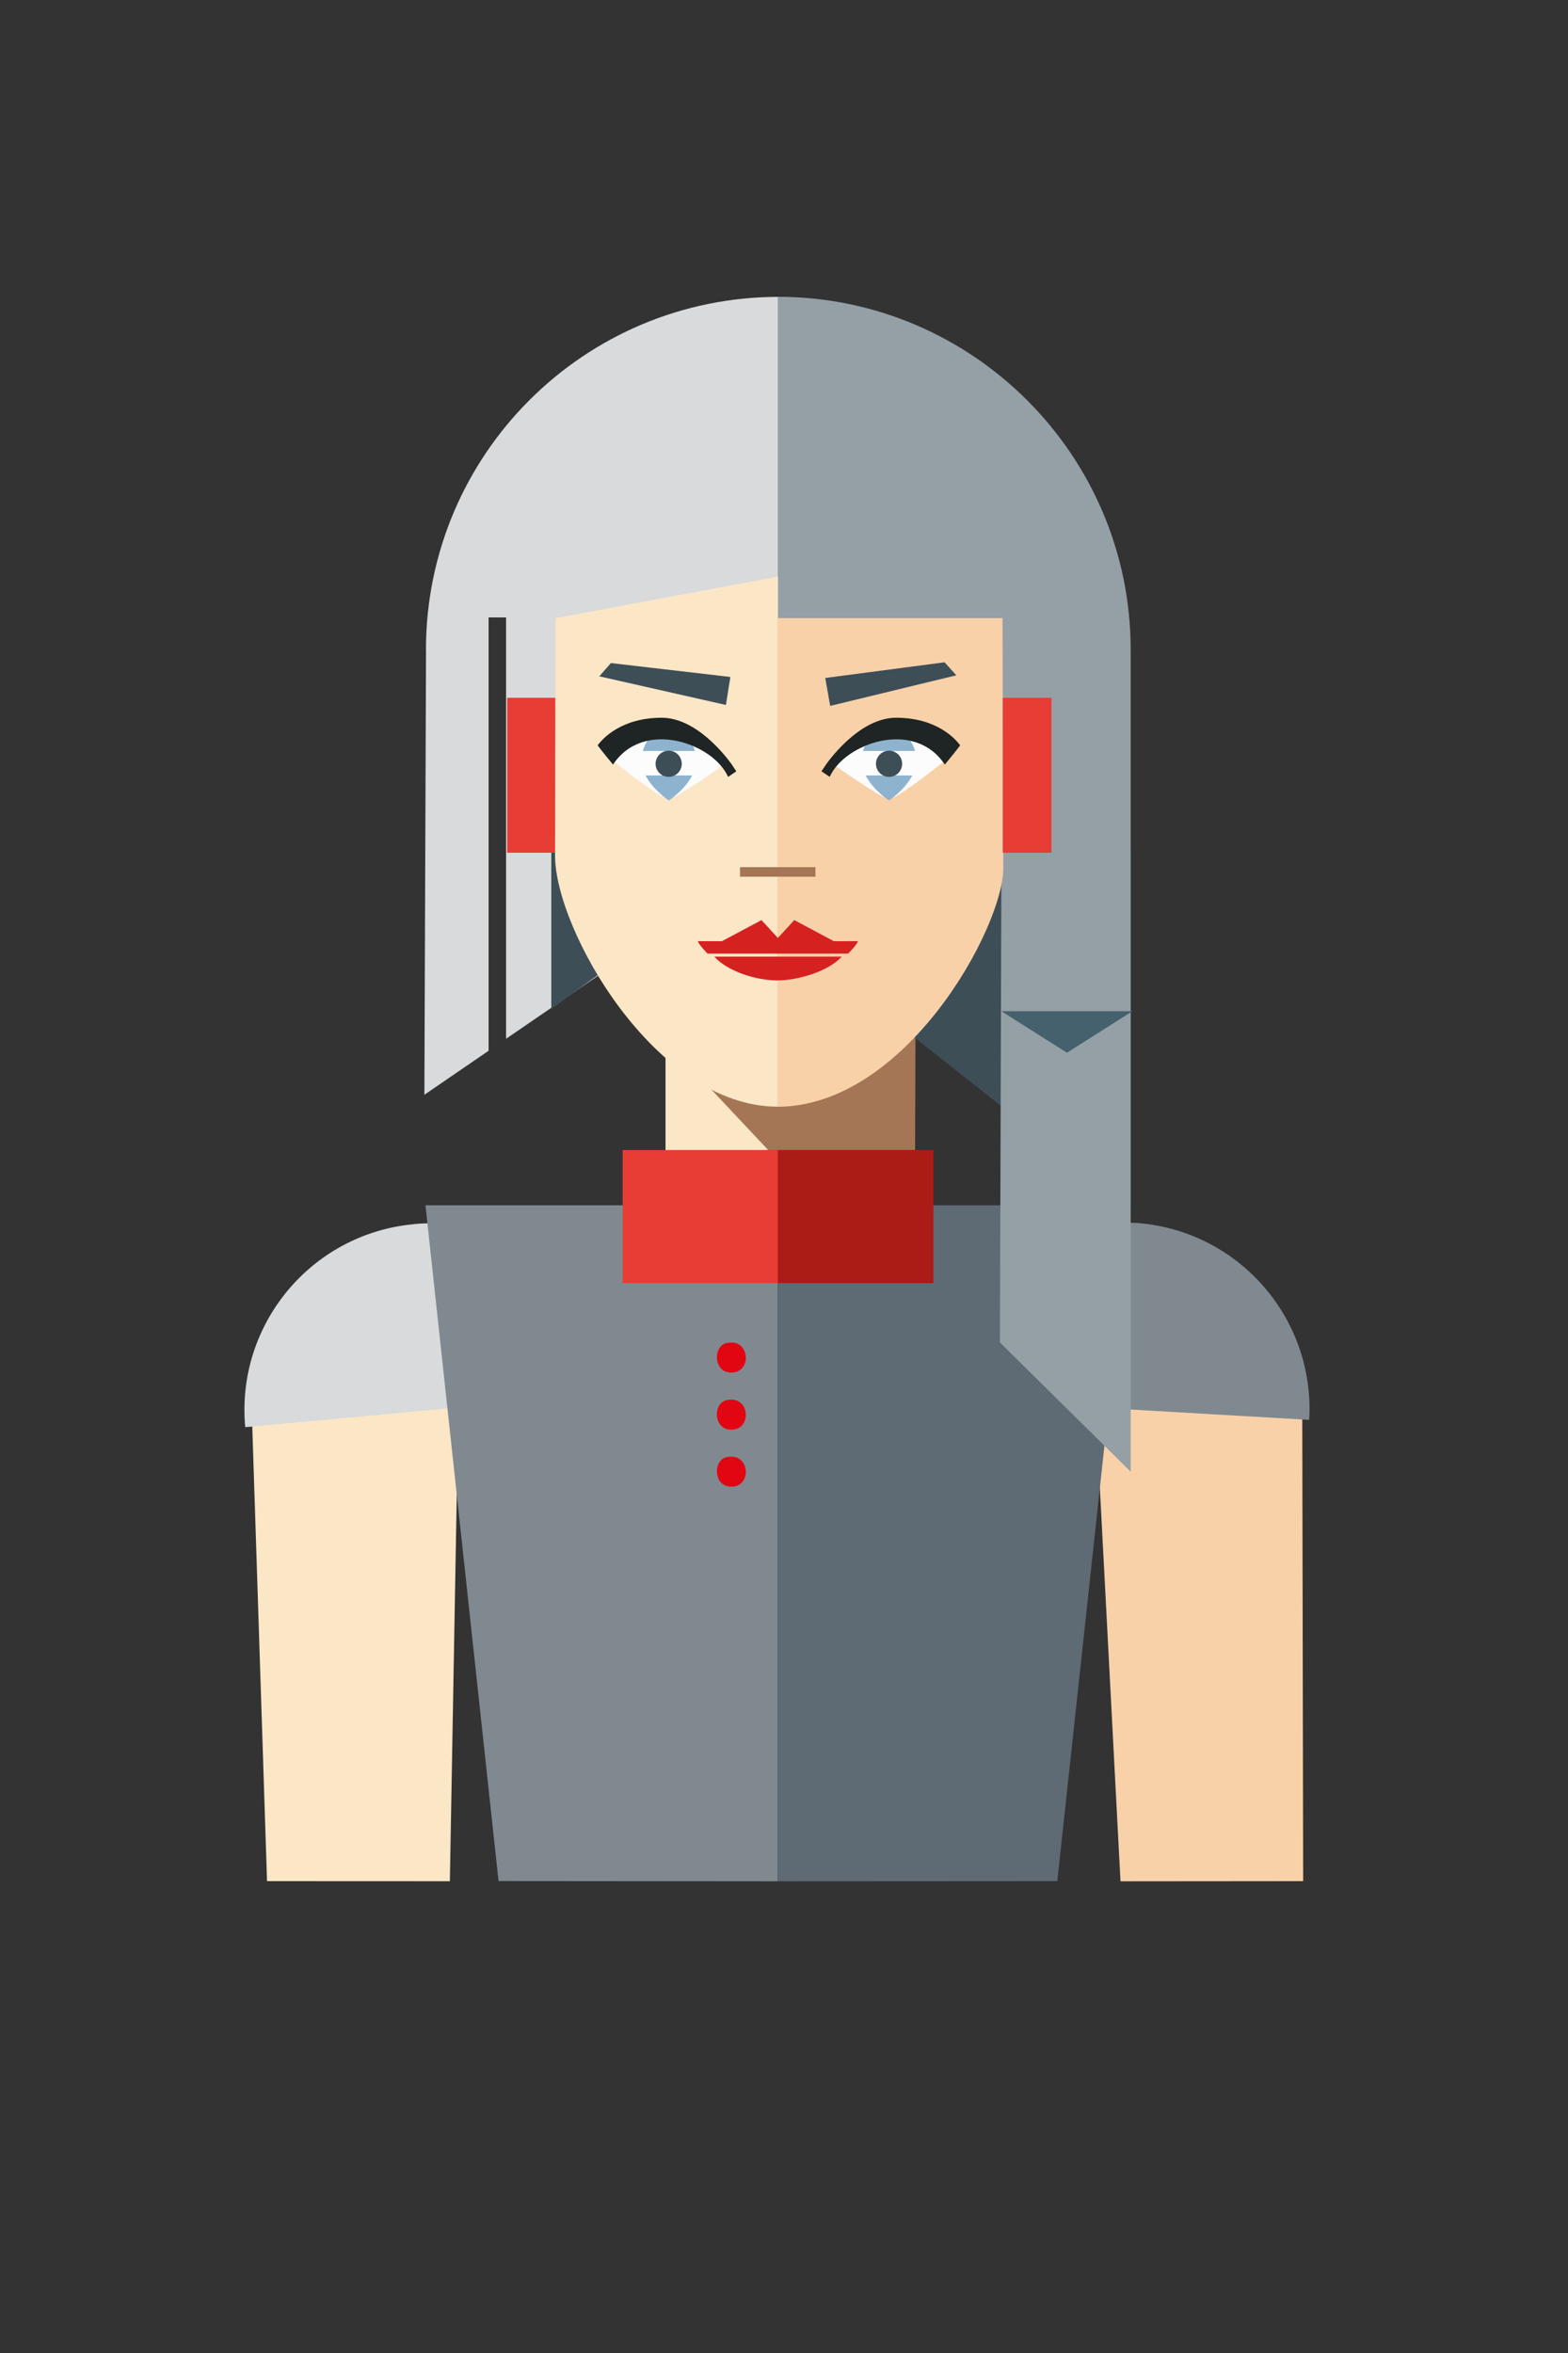 <svg xmlns="http://www.w3.org/2000/svg" id="uuid-abbec3c6-1c20-49ad-8eb3-038840657699" data-name="Ebene 1" viewBox="0 0 200 300"><rect x="0" y="0" width="200" height="300" fill="#333333" stroke="none"/><defs><style>.uuid-1bc30891-fc7f-459d-9d3d-85414440aa01{fill:#f8d1a9}.uuid-6e970bb3-f2c5-48f8-b09b-3dd34bdabb20{fill:#fcfcfd}.uuid-91c191f8-70a2-4eac-af19-115f1aef9283{fill:#8db3cf}.uuid-54fbaa77-e777-4a80-91bd-cc1df9211be5{fill:#a47656}.uuid-4b773108-73d6-4fd4-a490-e0f1fc32bb40{fill:#d52120}.uuid-811563f4-ce00-4083-bc71-5a9c4d007b85{fill:#fbe6c6}.uuid-6fc79bb4-be45-4db6-bd24-3cfd0d88d945{fill:#808990}.uuid-a14fc7bc-2020-4a26-8c1c-1c8aef4f156c{fill:#1f2424}.uuid-1cc9fc09-34e8-44e2-a5cf-9a761bef9d0f{fill:#e20613}.uuid-b2c32c16-83f4-4444-8e59-0c9a580f5d96{fill:#e73d34}.uuid-1443d776-f103-488d-afec-dd7ab3908fd1{fill:#3e4e57}.uuid-a61c1021-ec63-4729-8e51-5c7fef6b0c44{fill:#d8dadb}</style></defs><path d="m34.06 239.84-2-61.58 26.4 1.18-1.08 60.41-23.32-.01z" class="uuid-811563f4-ce00-4083-bc71-5a9c4d007b85"/><path d="m54.34 82.85-.21 56.73 8.19-5.61V78.72h2.23v53.72l34.79-23.81V37.85c-24.86 0-45.01 20.15-45.01 45.01ZM52.78 156.08c-13.08 1.21-22.71 12.8-21.5 25.88l47.38-4.39c-1.21-13.08-12.8-22.71-25.88-21.5Z" class="uuid-a61c1021-ec63-4729-8e51-5c7fef6b0c44"/><path d="M116.72 146.63H84.89v-13.92l31.88-1.18-.05 15.1z" class="uuid-54fbaa77-e777-4a80-91bd-cc1df9211be5"/><path d="M84.89 135.87v10.76h13.1l-13.1-13.92v3.16z" class="uuid-811563f4-ce00-4083-bc71-5a9c4d007b85"/><path d="M70.32 107.7v20.94l8.43-6.14-8.43-14.8z" class="uuid-1443d776-f103-488d-afec-dd7ab3908fd1"/><path d="m166.22 239.84-.12-62.49-26.35 2.09 3.17 60.42 23.3-.02z" class="uuid-1bc30891-fc7f-459d-9d3d-85414440aa01"/><path d="M144.62 155.9c13.12.76 23.13 12.01 22.37 25.13l-47.5-2.75c.76-13.12 12.01-23.13 25.13-22.37ZM99.21 239.86l-35.62-.03-9.32-86.16h44.94v86.19z" class="uuid-6fc79bb4-be45-4db6-bd24-3cfd0d88d945"/><path d="m99.24 239.86 35.62-.02 9.33-86.17H99.24v86.19z" style="fill:#5e6a74"/><path d="M92.62 185.8c2.94-.73 3.34 3.42.97 3.73-2.57.33-2.76-3.28-.97-3.73ZM92.62 178.53c2.94-.73 3.34 3.42.97 3.73-2.57.33-2.76-3.28-.97-3.73ZM92.62 171.25c2.94-.73 3.34 3.42.97 3.73-2.57.33-2.76-3.28-.97-3.73Z" class="uuid-1cc9fc09-34e8-44e2-a5cf-9a761bef9d0f"/><path d="m114.38 130.5 29.84 23.55v-45.77l-27.88 3.27-1.96 18.95z" class="uuid-1443d776-f103-488d-afec-dd7ab3908fd1"/><path d="M99.21 37.84v45.01h28.61l-.28 88.31 16.68 16.48V82.85c.01-24.77-20.15-45-45.01-45.01Z" style="fill:#959fa6"/><path d="M64.69 88.97h6.21v19.75h-6.21z" class="uuid-b2c32c16-83f4-4444-8e59-0c9a580f5d96"/><path d="m136.09 134.22-8.36-5.29h16.71l-8.35 5.29z" style="fill:#45616e"/><path d="M79.42 146.63h19.85v16.97H79.42z" class="uuid-b2c32c16-83f4-4444-8e59-0c9a580f5d96"/><path d="M99.21 146.63h19.85v16.97H99.21z" style="fill:#ab1c17"/><path d="m99.23 73.51-28.39 5.3v4.12l-.04 26.19c0 9.38 12.78 31.98 28.41 31.98l.02-67.61Z" class="uuid-811563f4-ce00-4083-bc71-5a9c4d007b85"/><path d="M78.37 97.13c2.1 1.75 6.19 4.74 6.87 4.74.78 0 5.01-2.91 6.79-4.16-.82-1.6-8.73-6.67-13.66-.58Z" class="uuid-6e970bb3-f2c5-48f8-b09b-3dd34bdabb20"/><path d="M88.63 95.75c-.63-2.31-3.32-4.05-3.32-4.05s-2.69 1.74-3.32 4.05h6.64ZM82.34 98.87c.95 1.86 2.97 3.19 2.97 3.19s2.03-1.32 2.97-3.19h-5.95Z" class="uuid-91c191f8-70a2-4eac-af19-115f1aef9283"/><path d="M93.37 97.51c-.88-1.23-4.59-6-8.97-6-5.11 0-7.52 2.63-8.17 3.52.63.85 1.71 2.15 1.96 2.45 3.89-5.87 12.78-2.72 14.68 1.57l1.05-.71-.55-.82Z" class="uuid-a14fc7bc-2020-4a26-8c1c-1c8aef4f156c"/><circle cx="85.29" cy="97.38" r="1.67" class="uuid-1443d776-f103-488d-afec-dd7ab3908fd1"/><path d="m92.59 89.88.57-3.57-15.24-1.77-1.48 1.69 16.15 3.65z" class="uuid-1443d776-f103-488d-afec-dd7ab3908fd1"/><path d="M127.88 78.81H99.15v62.3c16.34-.02 28.82-22.82 28.82-30.43l-.1-31.87Z" class="uuid-1bc30891-fc7f-459d-9d3d-85414440aa01"/><path d="M127.9 88.97h6.21v19.75h-6.21z" class="uuid-b2c32c16-83f4-4444-8e59-0c9a580f5d96"/><path d="m106.36 120-5.05-2.69-2.09 2.28-2.09-2.28-5.05 2.69h-3.07c.16.5 1.16 1.48 1.23 1.58h17.94c.06-.08 1.1-1.07 1.25-1.58h-3.07Z" class="uuid-4b773108-73d6-4fd4-a490-e0f1fc32bb40"/><path d="M94.39 110.56h9.62v1.22h-9.62z" class="uuid-54fbaa77-e777-4a80-91bd-cc1df9211be5"/><path d="M91.11 121.97c1.67 1.86 5.32 3.03 8.01 3.03s6.57-1.17 8.24-3.03H91.11Z" class="uuid-4b773108-73d6-4fd4-a490-e0f1fc32bb40"/><path d="M120.32 97.13c-2.1 1.75-6.19 4.74-6.87 4.74-.78 0-5.01-2.91-6.79-4.16.82-1.6 8.73-6.67 13.66-.58Z" class="uuid-6e970bb3-f2c5-48f8-b09b-3dd34bdabb20"/><path d="M110.07 95.75c.63-2.31 3.32-4.05 3.32-4.05s2.69 1.74 3.32 4.05h-6.64ZM116.36 98.87c-.95 1.86-2.97 3.19-2.97 3.19s-2.03-1.32-2.97-3.19h5.95Z" class="uuid-91c191f8-70a2-4eac-af19-115f1aef9283"/><path d="M105.33 97.51c.88-1.23 4.59-6 8.97-6 5.11 0 7.52 2.63 8.17 3.52-.63.85-1.71 2.15-1.96 2.45-3.89-5.87-12.78-2.72-14.68 1.57l-1.05-.71.55-.82Z" class="uuid-a14fc7bc-2020-4a26-8c1c-1c8aef4f156c"/><circle cx="113.4" cy="97.38" r="1.67" class="uuid-1443d776-f103-488d-afec-dd7ab3908fd1"/><path d="m105.89 90-.63-3.56 15.22-2 1.5 1.66-16.09 3.9z" class="uuid-1443d776-f103-488d-afec-dd7ab3908fd1"/></svg>